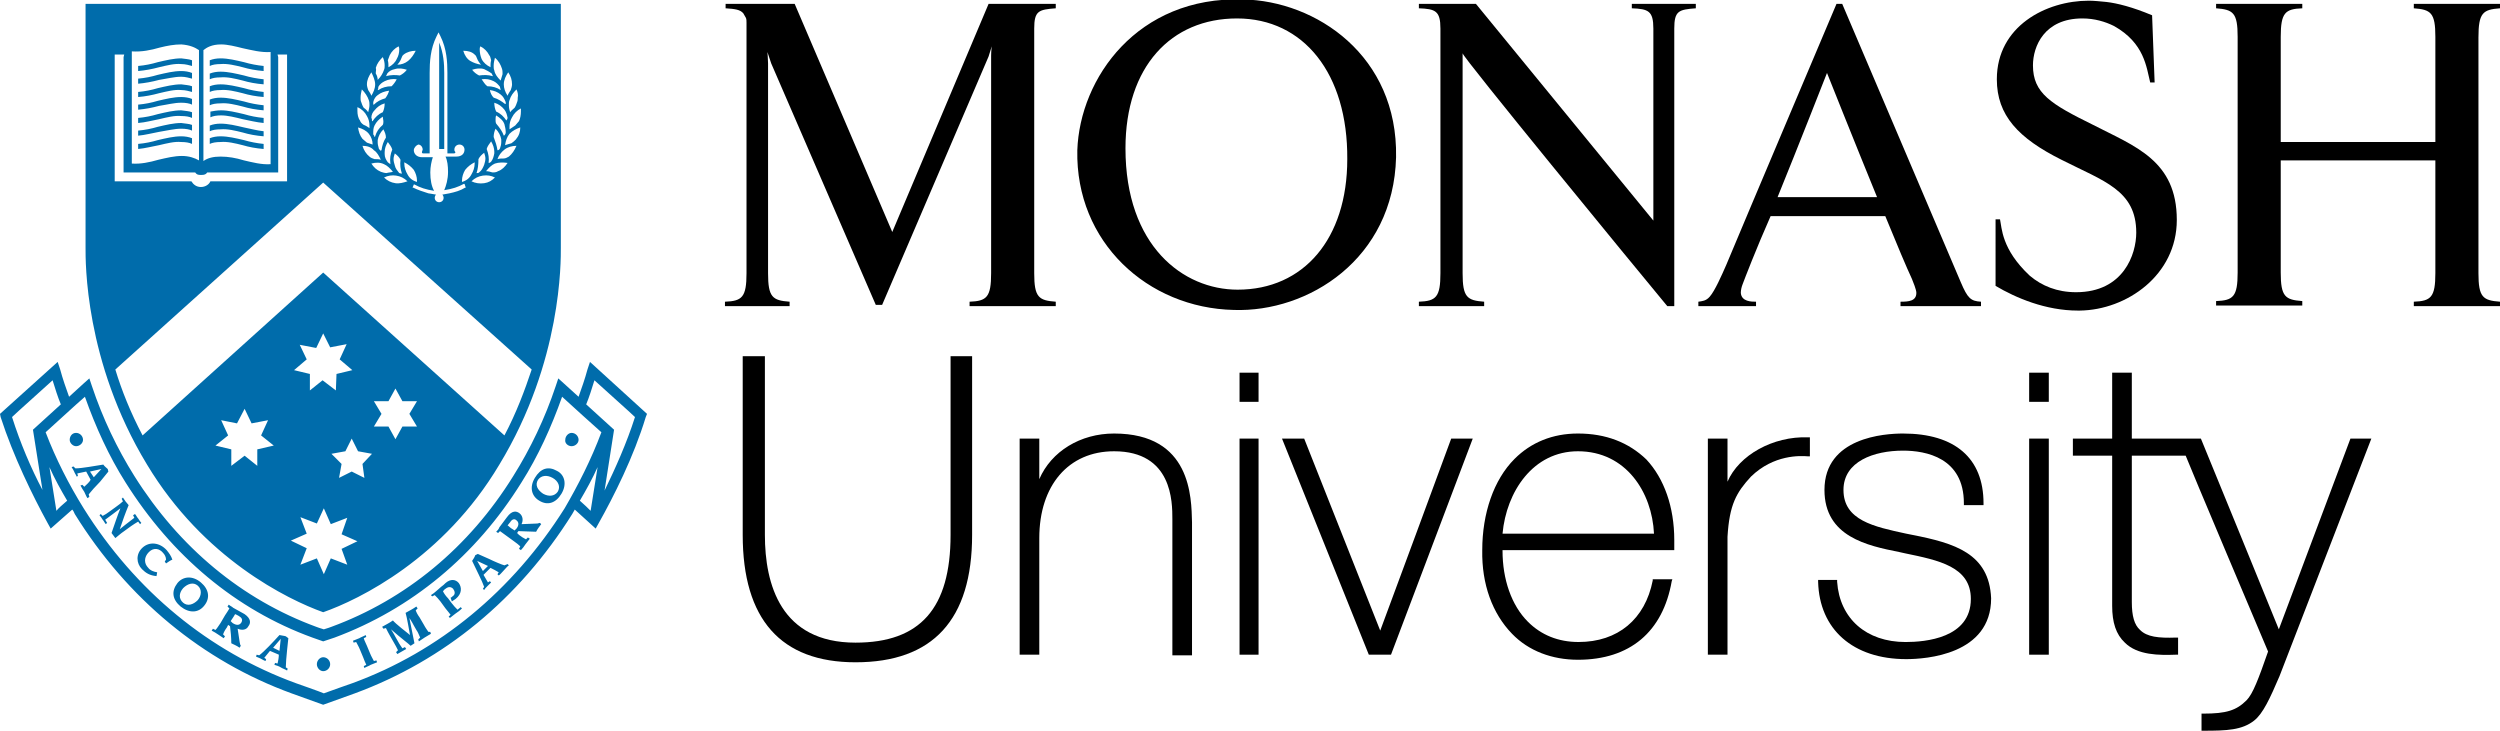 <?xml version="1.0" encoding="utf-8"?>
<!-- Generator: Adobe Illustrator 19.1.0, SVG Export Plug-In . SVG Version: 6.00 Build 0)  -->
<svg version="1.1" id="Layer_1" xmlns="http://www.w3.org/2000/svg" xmlns:xlink="http://www.w3.org/1999/xlink" x="0px" y="0px"
	width="147.1px" height="43px" viewBox="0 0 394.5 115.3" enable-background="new 0 0 394.5 115.3" xml:space="preserve">
<g>
	<path d="M150,56.2l0,28.2c0,11.6-4.8,17-15,17c-11.8,0-14.3-9.2-14.3-17l0-28.2h-3.5l0,28.2c0,13.3,6,20.1,17.8,20.1
		c12.2,0,18.4-6.7,18.4-20.1l0-28.2L150,56.2z"/>
	<path d="M175.8,68.4c-5.3,0-9.9,2.8-11.8,7.2c0-1.6,0-6.4,0-6.4h-3.1l0,34.1l3.1,0l0-18.4c0-8.3,4.6-13.7,11.8-13.7
		c9.2,0,9.2,8,9.2,10.7l0,21.5h3.1l0-21C188,78.5,188,68.4,175.8,68.4z"/>
	<polygon points="195.6,69.2 195.6,103.3 198.6,103.3 198.6,69.2 198.3,69.2 	"/>
	<polygon points="195.6,58.8 195.6,63.4 198.6,63.4 198.6,58.8 198.3,58.8 	"/>
	<path d="M229,69.2c0,0-10.8,29.3-11.2,30.3c-0.4-1-12-30.3-12-30.3h-3.5l13.7,34.1h3.5l12.9-34.1h-0.4H229z"/>
	<path d="M249,68.4c-4,0-7.4,1.4-10,4c-3.3,3.3-5.1,8.6-5.1,14.4c-0.1,5.4,1.6,10,4.7,13.2c2.6,2.7,6.3,4.1,10.4,4.1
		c8.2,0,13.4-4.4,14.8-12.4l0.1-0.3h-3.1l0,0.2c-1.2,6.1-5.5,9.7-11.7,9.7c-3.2,0-5.9-1.1-8-3.2c-2.6-2.6-4-6.7-4-11.2
		c0,0,0,0,0-0.1c0.6,0,27.1,0,27.1,0l0-0.3c0-0.4,0-0.9,0-1.3c0-5.2-1.6-9.7-4.4-12.7C257,69.8,253.4,68.4,249,68.4z M249,71.2
		c7.6,0,11.7,6.5,12,13c-0.6,0-23.3,0-23.9,0C237.7,77.6,241.9,71.2,249,71.2z"/>
	<path d="M272.6,76c0-1.5,0-6.8,0-6.8h-3.1l0,34.1h3.1V84.7c0.3-5.1,1.4-7,3.7-9.5c3.6-3.5,7.8-3.3,9-3.2l0.3,0V69l-0.3,0
		C279.8,68.8,274.4,71.8,272.6,76z"/>
	<path d="M301.8,84.4c0,0-1-0.2-1-0.2c-5.1-1.1-9.9-2.1-9.9-6.9c0-4.5,4.8-6.2,9.4-6.2c3.6,0,9.6,1.1,9.6,8.3l0,0.3h3.1v-0.3
		c0-7.1-4.5-11-12.7-11c-2.9,0-12.4,0.6-12.4,8.9c0,7.4,6.8,8.8,11.8,9.8l0.9,0.2c5.3,1.1,10.4,2.1,10.4,7.2c0,6.2-7.2,6.8-10.3,6.8
		c-6.2,0-10.4-3.7-10.8-9.5l0-0.3h-3l0,0.3c0.2,7.5,5.5,12.2,13.9,12.2c3.1,0,13.4-0.7,13.4-9.6C313.9,87.3,308.4,85.7,301.8,84.4z"
		/>
	<polygon points="320.2,69.2 320.2,103.3 323.3,103.3 323.3,69.2 323,69.2 	"/>
	<path d="M370.9,69.2c0,0-10.8,28.8-11.3,30.1c-0.5-1.3-12.3-30.1-12.3-30.1s-10.4,0-10.9,0c0-0.5,0-10.4,0-10.4h-0.3h-2.8
		c0,0,0,9.9,0,10.4c-0.5,0-6.2,0-6.2,0v2.7c0,0,5.7,0,6.2,0c0,0.6,0,23.1,0,23.1c0,0.2,0,0.4,0,0.6c0,2.6,0.6,4.5,2,5.8
		c2,2,5.4,2,8.1,1.9l0.3,0v-2.7l-0.3,0c-2.8,0.1-4.6-0.1-5.7-1.2c-0.9-0.8-1.3-2.2-1.3-4.4c0,0,0-22.6,0-23.1c0.5,0,8.2,0,8.5,0
		c0.1,0.4,12.9,30.7,13,30.9c-1.5,4.3-2.4,6.7-3.4,7.7c-1.6,1.6-3.2,2.1-6.8,2.1h-0.3l0,2.7h0.3c3.7,0,6.1-0.1,8-1.6
		c1.4-1.1,2.5-3.5,4-7c0,0,14.5-37.5,14.5-37.5H370.9z"/>
	<polygon points="320.2,58.8 320.2,63.4 323.3,63.4 323.3,58.8 323,58.8 	"/>
</g>
<g>
	<path d="M194.7,48.9c-13.6-0.3-25-10.7-24.7-25.2c0.4-11.4,9.5-24.3,26.1-23.8c11.6,0.2,24.5,8.9,24.2,24.9
		C219.9,40.9,206.4,49.3,194.7,48.9z M195.2,2.9c-10.4,0-17.6,7.6-17.6,20.5c0,15.4,9.1,22.3,17.7,22.3c10.4,0,17.3-8,17.3-20.6
		C212.7,11.6,205.7,2.9,195.2,2.9z"/>
	<path d="M394.5,1.3V0.6l-13.6,0v0.7c2.7,0.2,3.4,0.7,3.4,4.5v16.6l-24.4,0l0-16.6c0-3.8,0.7-4.4,3.4-4.5V0.6l-13.6,0v0.7
		c2.7,0.2,3.4,0.7,3.4,4.5l0,37.2c0,3.8-0.7,4.4-3.4,4.5v0.7l13.6,0v-0.7c-2.7-0.2-3.4-0.7-3.4-4.5V25.3l24.4,0l0,17.8
		c0,3.8-0.7,4.4-3.4,4.5v0.7l13.6,0v-0.7c-2.7-0.2-3.4-0.7-3.4-4.5l0-37.2C391.1,2,391.8,1.5,394.5,1.3z"/>
	<path d="M223.9,0.6v0.7c2.6,0.1,3.4,0.4,3.4,3.2l0,38.6c0,3.8-0.7,4.4-3.4,4.5v0.7l10.3,0l0-0.7c-2.7-0.2-3.4-0.7-3.4-4.5l0-34.7
		c0,0.6,26.5,32.9,32.3,39.9h1.1l0-43.8c0-2.8,0.7-3,3.4-3.2V0.6l-10.1,0v0.7c2.6,0.1,3.4,0.4,3.4,3.2l0,30.3L232.9,0.6L223.9,0.6z"
		/>
	<path d="M290.7,0.6l-0.9,0c-2.4,5.7-13.6,32.1-17.4,41.2c-0.7,1.6-1.8,4.1-2.6,5c-0.6,0.7-1.2,0.7-1.8,0.8v0.7l9.1,0v-0.7
		c-0.7,0-2.3,0-2.4-1.4c0-0.4,0.1-0.9,0.3-1.4c0.3-0.8,2.1-5.5,4.4-10.7l18.1,0c1.8,4.4,3.4,8.2,4.2,9.9l0,0
		c0.2,0.5,0.7,1.7,0.7,2.2c0,1.3-1.2,1.4-2.5,1.4v0.7l12.7,0v-0.7c-1.6-0.1-2.1-0.5-3.2-3.1L290.7,0.6z M280.5,31.1
		c3.1-7.6,7.8-19.6,7.8-19.6s4.3,10.8,7.9,19.6L280.5,31.1z"/>
	<path d="M114.5,0.6v0.7c1.5,0.1,2.3,0.2,2.8,0.8c0.1,0.2,0.3,0.5,0.4,0.7c0,0,0,0,0,0c0.1,0.2,0.1,0.5,0.1,0.8c0,0.3,0,0.6,0,0.9
		l0,38.6c0,3.8-0.7,4.4-3.4,4.5v0.7l10.2,0v-0.7c-2.7-0.2-3.4-0.7-3.4-4.5l0-33.1c0-0.6-0.1-1.8-0.1-1.8l0.6,1.8l16.5,38.1h1
		l16.8-39.2l0.5-1.6c0,0-0.1,0.8-0.1,1.5l0,34.3c0,3.8-0.7,4.4-3.4,4.5v0.7l13.6,0v-0.7c-2.7-0.2-3.4-0.7-3.4-4.5l0-38.6
		c0-2.8,0.7-3,3.4-3.2V0.6l-10.6,0l-15.2,36l-15.4-36L114.5,0.6z"/>
	<path d="M314.9,45.1c3.2,1.9,7.9,3.9,13,3.9c0.1,0,0.2,0,0.3,0c7.4-0.1,15.3-5.6,15.3-14.3c0-9.4-6.6-11.6-13.2-15
		c-6.7-3.3-9.5-5-9.5-9.4c0-3,1.8-7.4,7.8-7.4c1.9,0,3.6,0.5,5,1.2c4.8,2.7,5.1,6.5,5.7,8.9h0.7l-0.4-10.6c-3.1-1.3-5.5-1.9-7.2-2.1
		c-1-0.1-2-0.2-2.8-0.2c-6.7,0-14.5,4-14.5,12.4c0,5.7,3.4,9.3,10.2,12.7c6.7,3.4,11.8,4.8,11.8,11.5c0,3.4-2,9.4-9.5,9.4
		c-3,0-5.4-1-7.3-2.6c-4.5-4.2-4.4-7.6-4.7-8.9h-0.7L314.9,45.1"/>
</g>
<g>
	<defs>
		<path id="SVGID_1_" d="M70.1,23.5h-0.8V6.7c0.7,1.7,0.8,3.4,0.8,4.8V23.5z M38.3,16.8c1,0.3,2.1,0.5,3.3,0.6v-0.8
			c-1-0.1-2.1-0.3-3.1-0.6c-1.3-0.3-2.5-0.6-3.7-0.6c-0.6,0-1.2,0.1-1.7,0.3v0.9c0.4-0.2,1-0.3,1.7-0.3
			C35.9,16.2,37.1,16.5,38.3,16.8z M28.6,16.2c0.7,0,1.3,0.1,1.7,0.3v-0.9c-0.5-0.2-1.1-0.3-1.7-0.3c-1.2,0-2.4,0.3-3.7,0.6
			c-1,0.3-2,0.5-3.1,0.6v0.8c1.1-0.1,2.2-0.3,3.3-0.6C26.4,16.5,27.5,16.2,28.6,16.2z M28.6,14.2c0.7,0,1.3,0.2,1.7,0.3v-0.9
			c-0.5-0.2-1.1-0.2-1.7-0.3c-1.2,0-2.4,0.3-3.7,0.6c-1,0.3-2,0.5-3.1,0.6v0.8c1.2-0.1,2.2-0.3,3.3-0.6
			C26.4,14.4,27.5,14.1,28.6,14.2z M28.6,18.3c0.7,0,1.3,0.1,1.7,0.3v-0.9c-0.5-0.2-1.1-0.2-1.7-0.3c-1.2,0-2.4,0.3-3.7,0.6
			c-1,0.3-2,0.5-3.1,0.6v0.8c1.2-0.1,2.2-0.4,3.3-0.6C26.4,18.5,27.5,18.2,28.6,18.3z M28.6,12.1c0.7,0,1.3,0.2,1.7,0.3v-0.9
			c-0.5-0.2-1.1-0.3-1.7-0.3c-1.2,0-2.4,0.3-3.7,0.6c-1,0.3-2,0.5-3.1,0.6v0.8c1.1-0.1,2.2-0.3,3.3-0.6
			C26.4,12.4,27.5,12.1,28.6,12.1z M23.2,73.3c-9.9-16.3-9.7-32.2-9.7-34.2V0.6l75,0l0,38.5c0,2,0.2,17.9-9.7,34.2
			C70,88.1,56.7,94.6,51,96.6C45.4,94.6,32.1,88.1,23.2,73.3z M43.2,70.3l-2-1.6l1.1-2.4l-2.6,0.5l-1.1-2.3l-1.2,2.3l-2.5-0.5
			l1.1,2.4l-2,1.6l2.5,0.6l0,2.6l2.1-1.6l2,1.6l0-2.6L43.2,70.3z M53.9,86.6l2.5-1.2l-2.5-1.1l0.9-2.6l-2.6,1l-1.1-2.5L50,82.6
			l-2.6-1l1,2.6l-2.5,1.1l2.5,1.2l-1,2.6l2.6-1l1.1,2.5l1.1-2.5l2.6,1L53.9,86.6z M48.4,56.7l-2,1.7l2.5,0.6l0,2.6l2-1.6l2.1,1.6
			l0.1-2.6l2.5-0.6l-2-1.7l1.1-2.4l-2.6,0.5L51,52.6l-1.1,2.3l-2.6-0.5L48.4,56.7z M57.2,73.2l1.5-1.6l-2.2-0.4l-1-2l-1,2l-2.2,0.4
			l1.6,1.6l-0.4,2.2l2-1l2,1L57.2,73.2z M64.6,65.3l1.2-2l-2.3,0l-1.1-2l-1.1,2l-2.3,0l1.2,2l-1.2,2l2.3,0l1.1,2l1.1-2l2.3,0
			L64.6,65.3z M82.2,17.1c-0.6,0.3-1.1,0.8-1.4,1.4c-0.3,0.5-0.4,1-0.4,1.5c0,0.1,0,0.2,0,0.4c0.3-0.2,0.6-0.4,0.9-0.6
			c0.2-0.2,0.4-0.5,0.6-0.7c0.2-0.4,0.3-1,0.3-1.5C82.2,17.4,82.2,17.2,82.2,17.1z M74.4,28.6c0.6,0.3,1.3,0.4,2,0.3
			c0.7-0.1,1.2-0.4,1.7-0.9c-0.6-0.3-1.2-0.4-1.9-0.3C75.5,27.8,74.9,28.1,74.4,28.6z M74.4,27.5c0.3-0.5,0.5-1.1,0.5-1.7
			c0-0.1,0-0.1,0-0.2c-0.6,0.3-1.1,0.7-1.5,1.2l0,0c-0.3,0.5-0.5,1.1-0.5,1.7c0,0.1,0,0.1,0,0.2C73.6,28.5,74.1,28.1,74.4,27.5z
			 M75.2,27.3C75.2,27.3,75.2,27.4,75.2,27.3c0.2,0,0.3,0,0.4-0.1c0.4-0.3,0.6-0.7,0.8-1.2c0.1-0.3,0.2-0.7,0.2-1
			c0-0.3-0.1-0.6-0.2-0.9c-0.4,0.3-0.7,0.6-0.9,1C75.5,26,75.4,26.7,75.2,27.3z M77.1,25.7C77.1,25.7,77.1,25.8,77.1,25.7
			c0.2,0,0.3-0.1,0.4-0.2c0.3-0.4,0.4-0.8,0.5-1.3c0-0.1,0-0.2,0-0.3c0-0.5-0.2-1.1-0.5-1.6c-0.3,0.4-0.6,0.8-0.7,1.2
			C77.1,24.3,77.2,25,77.1,25.7z M78.5,23.7C78.5,23.7,78.5,23.8,78.5,23.7c0.2,0,0.3-0.1,0.4-0.3c0.1-0.3,0.2-0.6,0.2-1
			c0-0.1,0-0.3,0-0.4c-0.1-0.6-0.4-1.2-0.9-1.7c-0.2,0.4-0.3,0.9-0.3,1.3C78.2,22.4,78.4,23,78.5,23.7z M79.5,21.4
			C79.5,21.4,79.5,21.5,79.5,21.4c0.2-0.1,0.2-0.2,0.3-0.4c0-0.1,0-0.1,0-0.2c0-0.4-0.1-0.8-0.2-1.2c-0.2-0.6-0.7-1-1.3-1.4
			c-0.1,0.2-0.1,0.5-0.1,0.7c0,0.2,0,0.4,0.1,0.6C78.9,20.2,79.3,20.8,79.5,21.4z M79.9,19C79.9,19,79.9,19,79.9,19
			c0.1-0.1,0.2-0.3,0.2-0.4c-0.1-0.5-0.2-0.9-0.5-1.3c-0.4-0.5-0.9-0.9-1.6-1.1c0,0.5,0.1,1,0.3,1.4C79,17.9,79.5,18.4,79.9,19z
			 M79.8,16.1c-0.2-0.5-0.4-0.9-0.8-1.2c-0.5-0.4-1-0.6-1.7-0.7c0.1,0.5,0.3,0.9,0.6,1.2c0.7,0.2,1.3,0.6,1.8,1c0,0,0.1,0,0.1,0
			C79.8,16.4,79.8,16.3,79.8,16.1z M79,14.2c0-0.2-0.1-0.3-0.1-0.5c-0.3-0.4-0.6-0.7-1-0.9c-0.6-0.3-1.2-0.4-1.9-0.3
			c0.3,0.4,0.5,0.8,0.9,1.1C77.7,13.6,78.4,13.8,79,14.2C79,14.2,79,14.2,79,14.2z M78.6,27c0.6-0.2,1.1-0.7,1.5-1.3
			c-0.7-0.1-1.4-0.1-2,0.1c-0.5,0.2-1,0.7-1.4,1.2c0.3,0,0.7,0.1,1,0.2C78,27.2,78.3,27.2,78.6,27z M80.3,24.7
			c0.5-0.4,0.9-1,1.2-1.7c-0.7,0-1.4,0.2-1.9,0.6v0c-0.5,0.4-0.9,0.9-1.1,1.5c0.3-0.1,0.7-0.1,1-0.1C79.8,25,80.1,24.8,80.3,24.7z
			 M82.1,20.1c-0.6,0.2-1.2,0.5-1.7,1c-0.4,0.5-0.6,1.1-0.7,1.8c0.3-0.1,0.6-0.2,1-0.3c0.3-0.2,0.5-0.4,0.7-0.6
			C81.9,21.4,82.1,20.8,82.1,20.1z M81.5,14.1c-0.5,0.5-0.9,1-1.1,1.7c-0.1,0.2-0.1,0.5-0.1,0.8c0,0.4,0.1,0.8,0.2,1.1
			c0.2-0.3,0.5-0.5,0.7-0.7c0.2-0.3,0.3-0.6,0.4-0.9c0.1-0.2,0.1-0.5,0.1-0.7C81.8,15,81.7,14.5,81.5,14.1z M79.5,13.3
			c0,0.6,0.2,1.2,0.6,1.8c0.1-0.3,0.3-0.6,0.5-0.9c0.1-0.3,0.2-0.6,0.2-0.9c0,0,0,0,0,0c0-0.7-0.2-1.3-0.6-1.9
			C79.8,12,79.5,12.6,79.5,13.3C79.5,13.3,79.5,13.3,79.5,13.3z M77.9,10.4c0,0.2,0,0.5,0.1,0.7c0.1,0.6,0.5,1.1,1,1.6
			c0.1-0.3,0.2-0.7,0.3-1c0-0.1,0-0.1,0-0.2c0-0.2,0-0.4-0.1-0.7c-0.2-0.6-0.5-1.2-1.1-1.7C78,9.5,77.9,9.9,77.9,10.4z M77.6,11.6
			c-0.4-0.3-0.8-0.5-1.2-0.7c-0.6-0.2-1.3-0.1-1.9,0.1c0.3,0.4,0.7,0.7,1.1,0.9c0.7-0.1,1.5-0.1,2.1,0.1c0,0,0.1,0,0.1,0
			C77.7,11.9,77.7,11.8,77.6,11.6z M75.7,7.8c0,0.5,0.1,1,0.3,1.5c0.3,0.6,0.8,1,1.4,1.3c0-0.4,0-0.7,0.1-1.1
			c-0.1-0.3-0.1-0.6-0.3-0.8c-0.3-0.6-0.8-1.1-1.4-1.4C75.7,7.5,75.7,7.6,75.7,7.8z M73.1,8c0.2,0.7,0.6,1.3,1.1,1.6
			c0.5,0.3,1.1,0.5,1.7,0.6c-0.2-0.2-0.3-0.4-0.5-0.7v0c-0.1-0.2-0.2-0.5-0.3-0.7c-0.1-0.1-0.1-0.1-0.2-0.2C74.5,8.2,73.9,8,73.1,8z
			 M65.3,23.7c0,0.5,0.4,1.1,1.3,1.1h1.7c-0.2,0.6-0.4,1.5-0.4,2.4c0,1.2,0.2,2.2,0.6,2.9c-1.3-0.2-2.2-0.5-3.1-1l-0.1,0l-0.2,0.5
			l0.1,0c0.8,0.4,1.5,0.6,2.4,0.9c0,0,0.7,0.1,1.2,0.2c-0.1,0.1-0.2,0.3-0.2,0.5c0,0.4,0.3,0.7,0.7,0.7c0.4,0,0.7-0.3,0.7-0.7
			c0-0.2-0.1-0.4-0.2-0.5c0.5-0.1,1.1-0.2,1.1-0.2c0.9-0.2,1.7-0.4,2.5-0.9l0.1,0L73.3,29l-0.1,0c-0.9,0.5-1.8,0.8-3.1,1
			c0.3-0.7,0.6-1.7,0.6-2.9c0-0.9-0.1-1.8-0.4-2.4H72c0.9,0,1.3-0.5,1.3-1.1c0-0.4-0.3-0.8-0.8-0.8c-0.4,0-0.8,0.3-0.8,0.8
			c0,0.1,0,0.2,0.1,0.3c0.1,0.1,0.1,0.3-0.2,0.3h-1l0-12.7c0-1.7-0.1-3.8-1.1-5.8l-0.3-0.6l-0.3,0.6c-1,2-1.1,4.1-1.1,5.8v12.7h-1
			c-0.3,0-0.2-0.2-0.2-0.3c0-0.1,0.1-0.2,0.1-0.3c0-0.4-0.3-0.8-0.7-0.8C65.7,22.9,65.3,23.3,65.3,23.7z M63.2,25.2
			c-0.2-0.4-0.5-0.7-0.9-1c-0.1,0.3-0.2,0.6-0.2,0.9c0,0.3,0.1,0.7,0.2,1c0.1,0.5,0.4,0.8,0.7,1.2c0.1,0,0.3,0.1,0.4,0.1
			c0,0,0-0.1,0-0.1C63.2,26.7,63.1,26,63.2,25.2z M62.6,12.5c-0.6-0.1-1.3,0-1.9,0.3c-0.4,0.2-0.8,0.5-1,0.9c0,0.2,0,0.3-0.1,0.5
			c0,0,0.1,0,0.1,0c0.6-0.4,1.3-0.6,2.1-0.6C62.1,13.3,62.4,12.9,62.6,12.5z M61.9,23.6c-0.1-0.4-0.4-0.8-0.7-1.2
			c-0.3,0.5-0.5,1-0.5,1.6c0,0.1,0,0.2,0,0.3c0,0.5,0.2,0.9,0.5,1.3c0.1,0.1,0.3,0.2,0.4,0.3c0,0,0-0.1,0-0.1
			C61.5,25,61.6,24.3,61.9,23.6z M59.6,22.5c0,0.3,0.1,0.6,0.2,1c0.1,0.1,0.2,0.2,0.3,0.3c0,0,0-0.1,0.1-0.1c0.1-0.7,0.3-1.4,0.7-2
			c0-0.5-0.2-0.9-0.4-1.3c-0.5,0.5-0.8,1.1-0.9,1.7C59.6,22.2,59.6,22.4,59.6,22.5z M60.4,19.7c0.1-0.2,0.1-0.4,0.1-0.6
			c0-0.2-0.1-0.5-0.1-0.7c-0.6,0.4-1,0.8-1.3,1.4c-0.2,0.4-0.2,0.8-0.2,1.2c0,0.1,0,0.1,0,0.2c0.1,0.1,0.2,0.3,0.2,0.4
			c0,0,0.1,0,0.1-0.1C59.4,20.8,59.8,20.2,60.4,19.7z M58.9,16.1c0,0.1,0,0.3,0,0.4c0,0,0.1,0,0.1,0c0.5-0.5,1.1-0.8,1.8-1
			c0.3-0.4,0.5-0.8,0.6-1.2c-0.7,0.1-1.3,0.3-1.8,0.7C59.3,15.2,59,15.6,58.9,16.1z M58.6,18.6c0.1,0.1,0.1,0.3,0.1,0.5
			c0,0,0,0,0.1,0c0.4-0.6,0.9-1.1,1.6-1.4c0.2-0.4,0.3-0.9,0.3-1.4c-0.7,0.2-1.2,0.6-1.6,1.1C58.8,17.7,58.6,18.1,58.6,18.6z
			 M58.2,21.1c-0.4-0.5-1-0.8-1.7-1c0.1,0.7,0.3,1.3,0.7,1.8c0.2,0.2,0.5,0.4,0.7,0.6c0.3,0.1,0.6,0.2,0.9,0.3
			C58.8,22.2,58.6,21.6,58.2,21.1z M57.2,23c0.2,0.7,0.6,1.3,1.1,1.7c0.2,0.2,0.5,0.3,0.8,0.4c0.4,0,0.7,0,1,0.1
			c-0.3-0.6-0.6-1.2-1.1-1.5l0,0C58.6,23.2,57.9,23,57.2,23z M58.6,25.8c0.4,0.6,0.8,1,1.5,1.3c0.3,0.1,0.6,0.2,0.9,0.2
			c0.3-0.1,0.7-0.1,1-0.2c-0.4-0.5-0.9-1-1.4-1.2C60,25.6,59.3,25.6,58.6,25.8z M60.6,28c0.5,0.5,1.1,0.8,1.8,0.9
			c0.6,0.1,1.3-0.1,1.9-0.3c-0.5-0.5-1.1-0.8-1.8-0.9h0C61.9,27.6,61.2,27.7,60.6,28z M65.8,28.7c0-0.1,0-0.1,0-0.2
			c0-0.6-0.2-1.2-0.5-1.7v0c-0.4-0.5-0.9-0.9-1.5-1.2c0,0.1,0,0.1,0,0.2c0,0.6,0.2,1.2,0.5,1.7C64.6,28.1,65.1,28.5,65.8,28.7z
			 M63.2,9.5c-0.1,0.2-0.3,0.5-0.5,0.7c0.6,0,1.2-0.2,1.7-0.6c0.5-0.4,0.9-1,1.2-1.6c-0.7,0-1.4,0.2-1.9,0.6
			c-0.1,0.1-0.1,0.1-0.2,0.2C63.4,9,63.3,9.3,63.2,9.5L63.2,9.5z M61.2,9.5c0.1,0.4,0.1,0.7,0.1,1.1c0.6-0.3,1.1-0.8,1.3-1.3
			C62.9,8.8,63,8.3,63,7.8c0-0.2,0-0.3-0.1-0.5c-0.6,0.3-1.1,0.8-1.4,1.4C61.4,9,61.3,9.2,61.2,9.5z M60.9,12
			C60.9,12.1,61,12.1,60.9,12c0.8-0.2,1.5-0.2,2.2-0.1c0.4-0.2,0.8-0.5,1.1-0.9c-0.6-0.2-1.3-0.3-1.9-0.1c-0.5,0.1-0.9,0.3-1.2,0.7
			C61,11.8,61,11.9,60.9,12z M59.3,11.4c0,0.1,0,0.1,0,0.2c0.2,0.3,0.3,0.7,0.3,1c0.5-0.5,0.8-1,1-1.6c0.1-0.2,0.1-0.5,0.1-0.7
			c0-0.4-0.1-0.9-0.3-1.3c-0.5,0.5-0.9,1-1.1,1.7C59.4,11,59.3,11.2,59.3,11.4z M57.9,13.3c0,0.3,0.1,0.6,0.2,0.9
			c0.2,0.3,0.4,0.6,0.5,0.9c0.3-0.5,0.6-1.1,0.6-1.8c0,0,0,0,0,0c0-0.6-0.3-1.3-0.6-1.9C58.2,12,57.9,12.6,57.9,13.3
			C57.9,13.3,57.9,13.3,57.9,13.3z M56.9,15.4c0,0.3,0,0.5,0.1,0.7c0.1,0.3,0.2,0.6,0.4,0.9c0.3,0.2,0.5,0.4,0.7,0.7
			c0.1-0.4,0.2-0.8,0.2-1.1c0-0.3,0-0.5-0.1-0.8c-0.2-0.6-0.6-1.2-1.1-1.7C57,14.5,56.9,15,56.9,15.4z M56.4,17.5
			c0,0.5,0.1,1.1,0.4,1.5c0.1,0.3,0.3,0.5,0.6,0.7c0.3,0.1,0.6,0.3,0.9,0.5c0-0.1,0-0.3,0-0.4c0-0.5-0.1-1-0.4-1.5
			c-0.3-0.6-0.8-1.1-1.5-1.4C56.4,17.2,56.4,17.4,56.4,17.5z M32.1,25.4c0.7-0.5,1.6-0.7,2.7-0.7c1.2,0,2.4,0.2,3.7,0.6
			c1.3,0.3,2.8,0.7,4.2,0.6c0-0.7,0-14.7,0-17.3c0-0.2,0-0.3,0-0.4c-1.5,0.1-3-0.3-4.4-0.6C37.1,7.3,35.9,7,34.9,7
			c-1.5,0-2.3,0.5-2.8,0.9v0.6V25.4z M20.8,25.8c1.4,0.1,2.8-0.2,4.2-0.6c1.3-0.3,2.5-0.6,3.7-0.6c1.1,0,2,0.3,2.7,0.7V8.6V7.9
			C30.8,7.5,30,7.1,28.6,7c-1.1,0-2.2,0.2-3.4,0.5c-1.4,0.4-2.8,0.7-4.4,0.6c0,0.1,0,0.2,0,0.4C20.8,11.1,20.8,25.1,20.8,25.8z
			 M18.1,28.6c0,0,11.7,0,12.1,0c0.3,0.5,0.8,0.9,1.5,0.9c0.7,0,1.3-0.4,1.5-0.9c0.4,0,12.1,0,12.1,0V8.6h-0.4h-1.1L43.9,9
			c0,0,0,0.1,0,0.1v18.1c-0.9,0-10.7,0-11.2,0c-0.2,0.3-0.4,0.4-1,0.4c-0.5,0-0.7-0.1-0.9-0.4c-0.5,0-9.5,0-11.3,0V9.1
			c0,0,0-0.1,0-0.1l0.1-0.4h-1.5L18.1,28.6z M22.5,68.7L51,43l28.6,25.7c1.9-3.6,3.2-7.1,4.3-10.4L51,28.8L18.2,58.3
			C19.2,61.6,20.6,65.1,22.5,68.7z M28.6,20.3c0.7,0,1.3,0.1,1.7,0.3v-0.9c-0.5-0.2-1.1-0.2-1.7-0.3c-1.2,0-2.4,0.3-3.7,0.6
			c-1,0.3-2,0.5-3.1,0.6v0.8c1.1-0.1,2.2-0.4,3.3-0.6C26.4,20.6,27.5,20.3,28.6,20.3z M28.6,22.4c0.7,0,1.3,0.1,1.7,0.3v-0.9
			c-0.5-0.2-1.1-0.3-1.7-0.3c-1.2,0-2.4,0.3-3.7,0.6c-1,0.3-2,0.5-3.1,0.6v0.8c1.1-0.1,2.2-0.4,3.3-0.6
			C26.4,22.6,27.5,22.3,28.6,22.4z M28.6,10.1c0.7,0,1.3,0.2,1.7,0.3V9.5c-0.5-0.2-1.1-0.2-1.7-0.3c-1.2,0-2.4,0.3-3.7,0.6
			c-1,0.3-2,0.5-3.1,0.6v0.8c1.1-0.1,2.2-0.3,3.3-0.6C26.4,10.3,27.5,10,28.6,10.1z M38.3,14.7c1,0.3,2.1,0.5,3.3,0.6v-0.8
			c-1-0.1-2.1-0.3-3.1-0.6c-1.3-0.3-2.5-0.6-3.7-0.6c-0.6,0-1.2,0.1-1.7,0.3v0.9c0.4-0.2,1-0.3,1.7-0.3
			C35.9,14.1,37.1,14.4,38.3,14.7z M38.3,10.6c1,0.3,2.1,0.5,3.3,0.6v-0.8c-1-0.1-2.1-0.3-3.1-0.6c-1.3-0.3-2.5-0.6-3.7-0.6
			c-0.6,0-1.2,0.1-1.7,0.3v0.9c0.4-0.2,1-0.3,1.7-0.3C35.9,10,37.1,10.3,38.3,10.6z M38.3,18.8c1,0.2,2.2,0.5,3.3,0.6v-0.8
			c-1.1-0.1-2.1-0.3-3.1-0.6c-1.3-0.3-2.5-0.6-3.6-0.6c-0.6,0-1.2,0.1-1.7,0.2v0.9c0.4-0.2,1-0.3,1.7-0.3
			C35.9,18.2,37.1,18.5,38.3,18.8z M38.3,12.7c1,0.3,2.1,0.5,3.3,0.6v-0.8c-1-0.1-2.1-0.3-3.1-0.6c-1.3-0.3-2.5-0.6-3.7-0.6
			c-0.6,0-1.2,0.1-1.7,0.3v0.9c0.4-0.2,1-0.3,1.7-0.3C35.9,12.1,37.1,12.4,38.3,12.7z M38.3,20.9c1,0.3,2.1,0.5,3.3,0.6v-0.8
			c-1-0.1-2.1-0.4-3.1-0.6c-1.3-0.3-2.5-0.6-3.7-0.6c-0.6,0-1.2,0.1-1.7,0.3v0.9c0.4-0.2,1-0.3,1.7-0.3
			C35.9,20.3,37.1,20.6,38.3,20.9z M38.3,22.9c1,0.3,2.1,0.5,3.3,0.6v-0.8c-1-0.1-2.1-0.3-3.1-0.6c-1.3-0.3-2.5-0.6-3.7-0.6
			c-0.6,0-1.2,0.1-1.7,0.3v0.9c0.4-0.2,1-0.3,1.7-0.3C35.9,22.3,37.1,22.6,38.3,22.9z M102.1,65.3l-0.2,0.5
			c-1.9,6.3-5.1,12.6-7.4,16.7L94,83.4l-3.3-3c-0.1,0.2-0.3,0.5-0.4,0.7c-8.4,13.4-20.2,23.1-34.3,28.3l-5,1.8l-5-1.8
			C32,104.3,20.1,94.5,11.8,81.1c-0.1-0.2-0.2-0.5-0.4-0.7l-3.4,3l-0.5-0.9C5.2,78.3,2.1,72,0.1,65.8L0,65.3L8.1,58l1-0.9l0.4,1.2
			c0.4,1.5,0.9,2.9,1.4,4.3l2.3-2.1l0.9-0.8l0.4,1.2c1.7,5.1,4,9.9,6.7,14.2c7.1,11.3,17,19.5,28.7,23.8c0,0,0.8,0.3,1.2,0.4
			c0.4-0.1,1.2-0.4,1.2-0.4c11.7-4.3,21.7-12.5,28.7-23.8c2.7-4.3,5-9.1,6.7-14.2l0.4-1.2l3.2,2.9c0.5-1.4,1-2.8,1.4-4.3l0.4-1.2
			L102.1,65.3z M6.7,77.3l-1.5-9.5l4.4-4c-0.5-1.2-0.9-2.5-1.3-3.8c-1.3,1.2-5.8,5.2-6.4,5.8C3.2,69.9,4.9,73.9,6.7,77.3z M10.6,79
			c-1-1.7-2-3.5-2.8-5.3l1.1,6.9C9.2,80.2,9.9,79.6,10.6,79z M94.3,73.7c-0.8,1.8-1.8,3.6-2.8,5.3c0,0,0,0,0,0
			c0.7,0.6,1.3,1.2,1.7,1.6L94.3,73.7z M94.9,68.2c-0.7-0.6-5-4.5-6.2-5.6c-1.7,4.8-3.8,9.4-6.4,13.5c-7.2,11.6-17.4,20-29.5,24.5
			l-1.8,0.6c0,0-1.7-0.6-1.7-0.6c-12.1-4.4-22.2-12.9-29.5-24.5c-2.6-4.1-4.7-8.7-6.4-13.5c-1.3,1.1-5.5,5-6.2,5.6
			c1.6,4.2,3.7,8.3,6,12c8.2,13.1,19.8,22.6,33.5,27.6c0,0,4,1.4,4.4,1.6c0.5-0.2,4.5-1.6,4.5-1.6c13.7-5,25.3-14.6,33.5-27.6
			C91.2,76.6,93.3,72.5,94.9,68.2z M100.2,65.8c-0.6-0.6-5.1-4.6-6.4-5.8c-0.4,1.3-0.8,2.6-1.3,3.8l4.4,4l-1.5,9.6
			C97.1,73.9,98.9,69.9,100.2,65.8z M14,78l0.1,0.4l-0.3,0.2c-0.2-0.3-0.3-0.6-0.5-1c-0.2-0.3-0.4-0.6-0.6-1l0.3-0.1l0.3,0.3
			c0.3-0.3,0.8-0.7,1-1.1l-0.7-1.3l-1.4,0.3l0.1,0.4l-0.2,0.1c-0.1-0.3-0.3-0.5-0.4-0.8c-0.1-0.2-0.2-0.4-0.4-0.7l0.3-0.1l0.3,0.3
			c1,0,3.1-0.4,4.4-0.6c0.2,0.3,0.5,0.5,0.7,0.7l0.1,0.4L15.8,76C15.1,76.7,14.3,77.6,14,78z M14.8,75.3L16,74l0,0l-1.8,0.4
			L14.8,75.3z M22.1,82.7l0.2-0.2c-0.2-0.2-0.3-0.4-0.5-0.7c-0.2-0.2-0.3-0.5-0.5-0.7l-0.3,0.2l0.2,0.4c-0.7,0.5-2.3,1.8-2.3,1.8
			l0,0c0.4-1.2,0.9-2.6,1.4-3.8c-0.2-0.2-0.3-0.4-0.5-0.6c-0.1-0.2-0.3-0.4-0.4-0.6l-0.2,0.2l0.2,0.4c-0.3,0.3-0.6,0.5-1,0.8
			l-1.1,0.8c-0.4,0.3-0.7,0.5-1.1,0.7l-0.3-0.3l-0.2,0.2c0.2,0.2,0.3,0.4,0.5,0.7c0.2,0.2,0.3,0.5,0.5,0.7l0.2-0.2L16.6,82
			c0.7-0.5,1.6-1.2,2.4-1.8l0,0c-0.5,1.2-0.9,2.5-1.4,3.9c0.1,0.1,0.2,0.3,0.3,0.4c0.1,0.1,0.2,0.3,0.3,0.4c0.4-0.3,0.8-0.7,1.4-1.1
			l1.1-0.8c0.4-0.3,0.8-0.5,1.1-0.7L22.1,82.7z M22.5,86.4c-1.1,1-1,2.5-0.1,3.4c0.6,0.6,1.2,1,2.3,1.1l0.1-0.6
			c-0.6-0.1-1.1-0.3-1.4-0.7c-0.7-0.7-0.7-1.7,0.1-2.5c0.8-0.8,1.7-0.5,2.2,0.1c0.3,0.3,0.5,0.7,0.5,1.1L26,88.6l0.2,0.3
			c0.3-0.2,0.7-0.5,1-0.6c-0.2-0.6-0.5-1-0.9-1.5C25.2,85.6,23.6,85.4,22.5,86.4z M32.2,95.6c-0.9,1.1-2.3,1.2-3.7,0.1
			c-1.3-1.1-1.5-2.4-0.5-3.7c0.9-1.1,2.4-1.2,3.7-0.1C33,93,33.2,94.4,32.2,95.6z M31.2,92.4c-0.7-0.6-1.6-0.3-2.3,0.4
			c-0.7,0.8-0.7,1.7,0,2.3c0.7,0.6,1.6,0.3,2.3-0.4C31.8,94,31.9,93,31.2,92.4z M39.2,98.8c-0.3,0.6-1,0.7-1.7,0.4
			c0.1,0.5,0.3,2.2,0.4,2.5l0.1,0.2l-0.2,0.3c-0.4-0.3-0.9-0.5-1.3-0.7c0-0.8-0.1-2-0.2-2.7l-0.3-0.2l-0.2,0.4
			c-0.3,0.4-0.5,0.8-0.6,1.1l0.3,0.3l-0.2,0.3c-0.3-0.2-0.6-0.4-0.9-0.6c-0.3-0.2-0.6-0.4-1-0.6l0.2-0.3l0.4,0.2
			c0.3-0.3,0.5-0.7,0.8-1.1l0.7-1.2c0.3-0.4,0.5-0.8,0.7-1.1l-0.3-0.3l0.2-0.3c0.2,0.2,0.5,0.3,0.7,0.5c0.3,0.2,0.6,0.3,0.9,0.5
			c0.3,0.2,0.6,0.3,0.9,0.5C39.6,97.6,39.6,98.3,39.2,98.8z M37.7,97.2c-0.3-0.2-0.4-0.2-0.6-0.3c-0.1,0.2-0.3,0.5-0.5,0.8L36.4,98
			c0.1,0.1,0.2,0.2,0.3,0.3c0.6,0.4,1.1,0.4,1.4-0.1C38.3,97.8,38.2,97.5,37.7,97.2z M45.3,102.6c-0.1,0.9-0.2,2.2-0.2,2.7l0.3,0.2
			l-0.1,0.3c-0.3-0.2-0.7-0.3-1-0.5c-0.3-0.2-0.7-0.3-1-0.4l0.1-0.3l0.4,0.1c0.1-0.4,0.2-1,0.2-1.4l-1.4-0.6l-0.9,1.1l0.3,0.2
			l-0.1,0.3c-0.3-0.1-0.6-0.3-0.8-0.4c-0.2-0.1-0.5-0.2-0.7-0.3l0.1-0.3l0.4,0.1c0.8-0.6,2.2-2.1,3.2-3.2c0.4,0.1,0.7,0.1,1,0.2
			l0.4,0.3L45.3,102.6z M44.3,100.8L44.3,100.8l-1.2,1.4l1,0.5L44.3,100.8z M59,104.3c-0.2-0.4-0.4-0.7-0.6-1.2l-0.5-1.2
			c-0.2-0.5-0.4-0.8-0.5-1.2l0.4-0.2l-0.1-0.3c-0.3,0.2-0.7,0.3-1,0.5c-0.3,0.1-0.7,0.3-1,0.4l0.1,0.3l0.4-0.1
			c0.2,0.4,0.4,0.7,0.6,1.2l0.5,1.2c0.2,0.5,0.3,0.8,0.5,1.2l-0.4,0.2l0.1,0.3c0.3-0.2,0.7-0.3,1-0.5c0.3-0.1,0.7-0.3,1-0.4
			l-0.1-0.3L59,104.3z M67.6,99.7c-0.2-0.3-0.5-0.7-0.7-1.1l-0.7-1.2c-0.3-0.4-0.5-0.8-0.6-1.1l0.3-0.3l-0.2-0.3
			c-0.3,0.2-0.6,0.4-0.8,0.5c-0.3,0.2-0.6,0.3-0.9,0.5c0.2,0.6,0.6,3,0.7,3.5c-0.5-0.4-2.3-1.8-2.7-2.3c-0.3,0.2-0.6,0.4-0.8,0.5
			c-0.3,0.2-0.6,0.3-0.9,0.5l0.2,0.3l0.4-0.1l0.3,0.6c0.3,0.6,1.4,2.4,1.6,2.9l-0.3,0.3l0.2,0.3c0.2-0.1,0.5-0.3,0.7-0.4
			c0.2-0.1,0.5-0.3,0.7-0.4l-0.2-0.3l-0.4,0.2c-0.2-0.3-0.5-0.7-0.7-1.1l-0.4-0.7c-0.3-0.6-0.6-1-0.7-1.2l0,0
			c1.7,1.5,2.7,2.2,3.1,2.6l0.6-0.4l-0.8-4l0,0c0.1,0.2,0.4,0.6,0.7,1.2l0.4,0.7c0.3,0.4,0.4,0.8,0.6,1.2l-0.3,0.3l0.1,0.3
			c0.3-0.2,0.6-0.4,0.9-0.6c0.3-0.2,0.7-0.4,1-0.6l-0.1-0.3L67.6,99.7z M72.2,96.2c-0.3-0.3-0.6-0.6-0.9-1l-0.6-0.8
			c-0.3-0.3-0.6-0.7-0.8-1.1c0.1-0.1,0.2-0.3,0.4-0.4c0.5-0.4,0.9-0.3,1.2,0c0.3,0.4,0.4,0.9-0.1,1.2c-0.1,0.1-0.2,0.2-0.3,0.2
			l0.2,0.6c0.2-0.1,0.4-0.3,0.6-0.4c1-0.8,1-1.8,0.5-2.5c-0.5-0.6-1.3-0.7-2.1,0c-0.2,0.2-0.4,0.4-0.7,0.6c-0.3,0.3-0.6,0.5-0.8,0.7
			c-0.2,0.2-0.5,0.4-0.8,0.6l0.2,0.2l0.4-0.2c0.3,0.3,0.6,0.6,0.9,1l0.8,1.1c0.3,0.4,0.6,0.7,0.8,1l-0.3,0.3l0.2,0.2
			c0.3-0.2,0.6-0.5,0.9-0.7c0.3-0.2,0.6-0.4,1-0.8l-0.2-0.2L72.2,96.2z M80.1,89l0.2,0.2c-0.3,0.2-0.5,0.5-0.8,0.8
			c-0.3,0.3-0.5,0.6-0.8,0.8l-0.2-0.2l0.2-0.3c-0.3-0.2-0.9-0.5-1.3-0.7l-1.1,1.1l0.7,1.2l0.3-0.2l0.2,0.2c-0.2,0.2-0.4,0.4-0.6,0.6
			c-0.2,0.2-0.4,0.4-0.5,0.6l-0.2-0.2l0.2-0.3c-0.3-0.9-1.3-2.8-1.9-4.1c0.2-0.3,0.4-0.6,0.5-0.9l0.4-0.2l1.8,0.8
			c0.8,0.4,2,0.9,2.4,1L80.1,89z M77,89.3l-1.7-0.8l0,0l0.9,1.6L77,89.3z M85.2,82.5l0.2,0.2c-0.3,0.4-0.6,0.8-0.8,1.2
			c-0.9,0-2.1-0.1-2.8-0.1l-0.2,0.3l0.3,0.3c0.4,0.3,0.7,0.5,1.1,0.7l0.3-0.3l0.3,0.2c-0.2,0.3-0.5,0.6-0.7,0.9
			c-0.2,0.3-0.4,0.6-0.7,0.9l-0.3-0.2l0.2-0.4c-0.3-0.3-0.6-0.5-1-0.8l-1.1-0.8c-0.4-0.3-0.7-0.5-1.1-0.8l-0.3,0.3l-0.3-0.2
			c0.2-0.2,0.4-0.4,0.5-0.7c0.2-0.3,0.4-0.5,0.6-0.8c0.2-0.3,0.4-0.5,0.6-0.8c0.8-1.1,1.5-1,2-0.6c0.5,0.4,0.6,1.1,0.3,1.7
			c0.5,0,2.2-0.1,2.5-0.1L85.2,82.5z M81.5,82.1c-0.3-0.3-0.7-0.2-1,0.3c-0.2,0.2-0.3,0.4-0.4,0.5c0.2,0.1,0.4,0.4,0.8,0.6l0.3,0.2
			c0.1-0.1,0.2-0.2,0.3-0.3C81.9,82.9,81.9,82.4,81.5,82.1z M88.6,77.9c-0.9,1.5-2.2,1.9-3.5,1.1c-1.2-0.7-1.6-2.1-0.7-3.6
			c0.9-1.5,2.1-1.9,3.5-1.1C89.1,74.9,89.5,76.4,88.6,77.9z M87.2,75.4c-0.9-0.5-1.8-0.4-2.3,0.3c-0.5,0.8-0.1,1.6,0.8,2.2
			c0.9,0.5,1.8,0.4,2.3-0.3C88.5,76.8,88.1,75.9,87.2,75.4z M51,103.7c-0.5,0-1,0.5-1,1.1c0,0.6,0.5,1.1,1,1.1
			c0.6,0,1.1-0.5,1.1-1.1C52.1,104.2,51.6,103.7,51,103.7z M12,70.4c0.6,0,1.1-0.5,1.1-1c0-0.6-0.5-1.1-1.1-1.1c-0.6,0-1,0.5-1,1.1
			C11,69.9,11.5,70.4,12,70.4z M90.2,70.4c0.6,0,1.1-0.5,1.1-1c0-0.6-0.5-1.1-1.1-1.1c-0.5,0-1,0.5-1,1.1
			C89.1,69.9,89.6,70.4,90.2,70.4z"/>
	</defs>
	<use xlink:href="#SVGID_1_"  overflow="visible" fill="#006CAB"/>
	<clipPath id="SVGID_2_">
		<use xlink:href="#SVGID_1_"  overflow="visible"/>
	</clipPath>
</g>
</svg>
